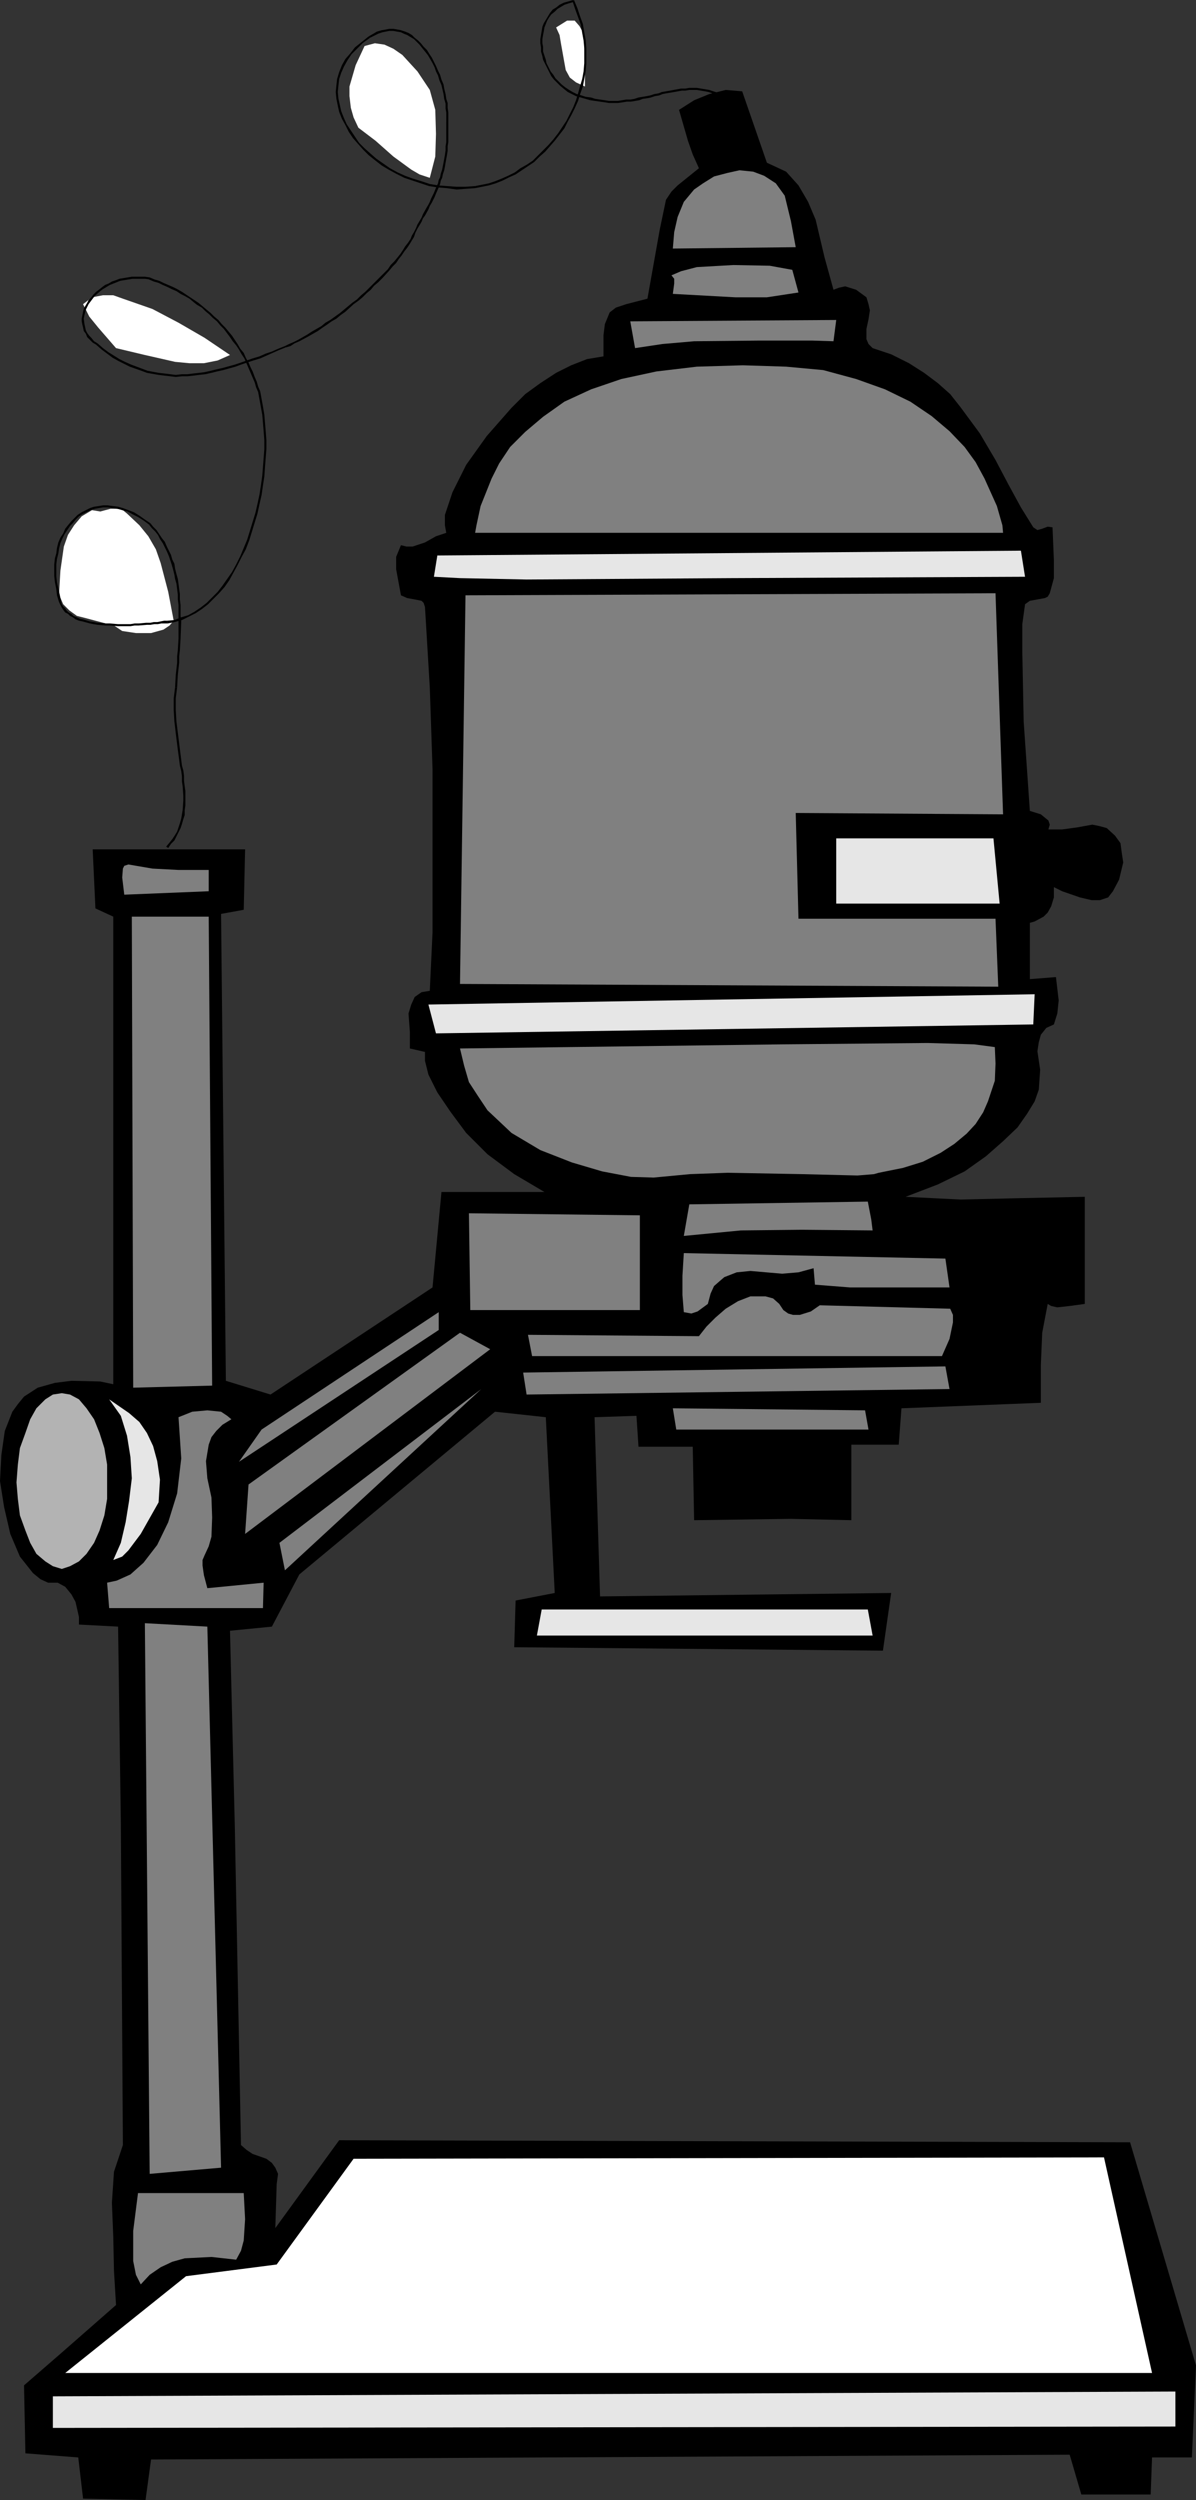 <?xml version="1.0" encoding="UTF-8" standalone="no"?>
<svg
   version="1.0"
   width="74.482mm"
   height="155.668mm"
   id="svg48"
   sodipodi:docname="Photo Enlarger.wmf"
   xmlns:inkscape="http://www.inkscape.org/namespaces/inkscape"
   xmlns:sodipodi="http://sodipodi.sourceforge.net/DTD/sodipodi-0.dtd"
   xmlns="http://www.w3.org/2000/svg"
   xmlns:svg="http://www.w3.org/2000/svg">
  <rect width="100%" height="100%" fill="#333333" stroke="none"/>
  <sodipodi:namedview
     id="namedview48"
     pagecolor="#ffffff"
     bordercolor="#000000"
     borderopacity="0.25"
     inkscape:showpageshadow="2"
     inkscape:pageopacity="0.0"
     inkscape:pagecheckerboard="0"
     inkscape:deskcolor="#d1d1d1"
     inkscape:document-units="mm" />
  <defs
     id="defs1">
    <pattern
       id="WMFhbasepattern"
       patternUnits="userSpaceOnUse"
       width="6"
       height="6"
       x="0"
       y="0" />
  </defs>
  <path
     style="fill:#ffffff;fill-opacity:1;fill-rule:evenodd;stroke:none"
     d="m 137.682,17.613 v 2.747 l -2.101,-0.97 -1.454,-1.131 -0.97,-1.778 -0.323,-1.778 -0.808,-4.525 -0.323,-1.939 -0.808,-1.778 2.586,-1.616 h 1.778 l 1.131,1.293 0.97,1.778 0.323,5.333 z"
     id="path1" />
  <path
     style="fill:#ffffff;fill-opacity:1;fill-rule:evenodd;stroke:none"
     d="m 101.161,21.168 1.293,4.686 0.162,5.656 -0.162,5.333 -1.293,5.009 -2.424,-0.808 -1.939,-1.131 -4.202,-3.07 -4.202,-3.717 -4.04,-3.07 -1.131,-2.424 -0.646,-2.262 -0.323,-2.747 v -2.262 l 1.454,-5.009 2.101,-4.525 2.424,-0.646 2.262,0.323 2.101,0.97 2.101,1.454 3.555,3.878 z"
     id="path2" />
  <path
     style="fill:#000000;fill-opacity:1;fill-rule:evenodd;stroke:none"
     d="m 180.506,38.297 4.525,2.101 2.909,3.232 2.262,3.878 1.778,4.201 2.101,8.888 2.101,7.595 1.293,-0.485 1.454,-0.323 2.586,0.808 2.424,1.778 0.485,1.616 0.323,1.454 -0.323,2.101 -0.485,2.262 v 2.424 l 0.485,1.131 0.97,0.97 4.363,1.454 4.202,2.101 3.555,2.262 3.232,2.424 2.909,2.585 2.424,3.07 4.525,6.14 3.717,6.302 3.07,5.817 2.909,5.333 2.909,4.686 0.97,0.646 1.131,-0.323 1.293,-0.485 1.131,0.162 0.323,7.756 v 4.201 l -0.97,3.555 -0.485,0.808 -0.646,0.323 -1.778,0.323 -1.778,0.323 -1.131,0.808 -0.646,4.686 v 6.625 l 0.323,16.321 1.454,21.007 2.586,0.808 1.778,1.454 0.323,0.97 -0.323,1.131 h 3.232 l 3.555,-0.485 3.555,-0.646 1.616,0.323 1.778,0.485 1.939,1.778 1.293,1.778 0.323,2.424 0.323,2.101 -0.97,4.04 -1.454,2.747 -1.131,1.454 -1.939,0.646 h -1.939 l -2.747,-0.646 -4.202,-1.454 -1.939,-0.97 v 2.424 l -0.646,2.101 -0.808,1.454 -0.97,0.97 -2.101,1.131 -1.131,0.323 v 13.25 l 6.141,-0.485 0.646,5.494 -0.323,3.07 -0.808,2.585 -1.778,0.808 -1.293,1.616 -0.485,1.778 -0.323,2.101 0.646,4.363 -0.323,4.686 -0.97,2.747 -1.778,2.909 -2.262,3.232 -3.394,3.232 -4.04,3.555 -5.01,3.555 -6.302,3.07 -7.595,2.909 12.928,0.646 13.897,-0.323 15.352,-0.323 v 25.208 l -3.555,0.485 -2.909,0.323 -1.454,-0.323 -0.808,-0.485 -1.293,6.787 -0.323,7.595 v 8.888 l -32.805,1.293 -0.646,8.564 H 200.382 v 17.775 l -14.221,-0.323 -22.785,0.323 -0.323,-17.29 h -12.766 l -0.485,-7.272 -9.858,0.323 1.293,42.175 68.518,-0.808 -1.939,13.574 -86.779,-0.808 0.323,-10.988 9.211,-1.778 -2.101,-41.367 -11.958,-1.293 -46.056,38.297 -6.464,12.281 -9.858,0.97 1.131,45.892 1.454,75.14 1.293,1.131 1.454,0.97 3.232,1.131 1.293,0.97 0.808,1.131 0.646,1.454 -0.323,2.424 -0.323,10.342 15.029,-20.684 186.162,0.485 15.513,52.517 -0.97,21.653 h -9.373 l -0.323,8.726 h -16.321 l -2.747,-9.372 -216.219,1.131 -1.293,9.534 -14.705,-0.323 -1.131,-9.695 -12.443,-0.97 -0.323,-15.998 8.565,-7.433 13.089,-11.473 -0.485,-8.08 -0.162,-7.918 -0.323,-8.08 0.485,-7.272 2.101,-6.302 -0.485,-75.786 -0.646,-46.215 -9.211,-0.485 v -1.778 l -0.808,-3.555 -0.97,-1.778 -1.454,-1.778 -1.778,-0.97 H 11.312 L 9.534,371.66 7.757,370.205 4.686,366.327 2.424,360.995 0.97,354.692 0,348.552 l 0.323,-6.14 0.808,-5.656 1.778,-4.525 1.293,-1.778 1.454,-1.778 3.232,-2.101 4.04,-1.131 3.878,-0.485 6.787,0.162 3.07,0.646 V 215.724 l -4.202,-1.939 -0.646,-13.897 h 35.875 l -0.323,14.22 -5.333,0.97 1.131,109.882 10.504,3.232 38.137,-25.208 2.101,-22.461 h 24.24 l -7.11,-4.201 -6.302,-4.686 -5.01,-5.009 -3.717,-5.009 -3.07,-4.525 -2.101,-4.201 -0.808,-3.232 v -2.101 l -3.555,-0.808 v -3.878 l -0.323,-4.363 0.646,-2.101 0.808,-1.778 1.616,-1.131 1.939,-0.323 0.646,-13.735 v -38.459 l -0.646,-19.229 -1.131,-18.906 -0.323,-0.97 -0.485,-0.485 -1.616,-0.323 -1.778,-0.323 -1.454,-0.646 -1.131,-6.14 v -2.909 l 1.131,-2.747 1.293,0.323 h 1.454 l 2.909,-0.97 2.586,-1.454 2.424,-0.808 -0.323,-1.778 v -2.424 l 1.778,-5.333 3.232,-6.464 4.848,-6.787 5.818,-6.625 3.232,-3.232 3.555,-2.585 3.717,-2.424 3.555,-1.778 3.717,-1.454 3.878,-0.646 v -5.009 l 0.323,-2.585 1.131,-2.747 1.454,-1.131 2.424,-0.808 5.01,-1.293 2.909,-16.321 1.454,-6.948 1.293,-1.939 1.454,-1.454 5.01,-4.04 -1.454,-3.232 -1.131,-3.232 -2.101,-7.272 3.555,-2.262 3.555,-1.454 3.878,-0.97 3.878,0.323 z"
     id="path3" />
  <path
     style="fill:#808080;fill-opacity:1;fill-rule:evenodd;stroke:none"
     d="m 184.707,46.053 1.454,5.979 1.131,6.14 -28.926,0.323 0.323,-3.878 0.808,-3.555 1.454,-3.555 2.424,-2.909 2.101,-1.454 2.586,-1.616 3.07,-0.808 2.909,-0.646 3.232,0.323 2.586,0.97 2.747,1.778 z"
     id="path4" />
  <path
     style="fill:#808080;fill-opacity:1;fill-rule:evenodd;stroke:none"
     d="m 186.485,63.505 1.454,5.333 -7.434,1.131 h -7.434 l -14.705,-0.808 0.323,-2.424 v -1.131 l -0.646,-0.808 2.262,-0.97 3.717,-0.97 8.565,-0.485 8.565,0.162 z"
     id="path5" />
  <path
     style="fill:#ffffff;fill-opacity:1;fill-rule:evenodd;stroke:none"
     d="m 54.136,83.543 -2.909,1.293 -3.232,0.646 h -3.394 l -3.394,-0.323 -7.11,-1.616 -6.787,-1.616 -4.202,-4.848 -2.101,-2.585 -1.454,-2.909 2.101,-1.616 2.586,-0.485 h 2.424 l 2.262,0.808 6.949,2.424 6.141,3.232 6.141,3.555 z"
     id="path6" />
  <path
     style="fill:#808080;fill-opacity:1;fill-rule:evenodd;stroke:none"
     d="m 196.181,80.311 -5.01,-0.162 h -12.443 l -15.352,0.162 -7.434,0.646 -6.464,0.97 -1.131,-6.302 48.48,-0.323 z"
     id="path7" />
  <path
     style="fill:#808080;fill-opacity:1;fill-rule:evenodd;stroke:none"
     d="m 236.096,125.395 h -124.269 l 0.323,-1.778 0.97,-4.525 2.586,-6.464 1.778,-3.555 2.586,-3.878 3.555,-3.555 4.202,-3.555 5.01,-3.555 6.302,-2.909 7.11,-2.424 8.242,-1.778 9.534,-1.131 10.827,-0.323 10.181,0.323 8.726,0.808 7.757,2.101 6.787,2.424 5.979,2.909 5.01,3.393 4.202,3.555 3.555,3.717 2.586,3.555 2.101,3.878 2.909,6.464 1.293,4.525 z"
     id="path8" />
  <path
     style="fill:#ffffff;fill-opacity:1;fill-rule:evenodd;stroke:none"
     d="m 40.884,146.078 -0.97,1.131 -1.454,0.97 -2.909,0.808 h -3.555 l -3.232,-0.485 -1.939,-1.293 -1.939,-0.485 -4.848,-1.293 -1.939,-0.485 -1.778,-1.293 -1.454,-1.454 -0.97,-2.262 0.323,-5.656 0.808,-5.656 0.97,-2.747 1.454,-2.262 1.778,-2.101 2.424,-1.454 1.939,0.323 2.424,-0.646 h 2.101 l 0.808,0.323 0.97,0.808 2.909,2.747 2.101,2.585 1.778,3.07 1.131,3.232 1.778,6.787 z"
     id="path9" />
  <path
     style="fill:#e6e6e6;fill-opacity:1;fill-rule:evenodd;stroke:none"
     d="m 240.297,129.596 0.97,6.14 -69.326,0.323 -47.995,0.323 -15.675,-0.323 -6.141,-0.323 0.808,-5.009 z"
     id="path10" />
  <path
     style="fill:#808080;fill-opacity:1;fill-rule:evenodd;stroke:none"
     d="m 234.318,139.615 1.778,52.032 -48.803,-0.323 0.646,24.885 h 46.379 l 0.646,15.998 -126.693,-0.646 1.293,-91.461 z"
     id="path11" />
  <path
     style="fill:#e6e6e6;fill-opacity:1;fill-rule:evenodd;stroke:none"
     d="m 233.833,197.303 1.454,15.351 h -38.46 v -15.351 z"
     id="path12" />
  <path
     style="fill:#808080;fill-opacity:1;fill-rule:evenodd;stroke:none"
     d="m 49.126,204.736 v 5.009 l -19.877,0.808 -0.485,-4.04 0.162,-2.101 0.323,-0.646 0.97,-0.323 5.656,0.97 6.141,0.323 z"
     id="path13" />
  <path
     style="fill:#808080;fill-opacity:1;fill-rule:evenodd;stroke:none"
     d="M 49.126,215.724 49.934,326.091 31.35,326.576 31.027,215.724 Z"
     id="path14" />
  <path
     style="fill:#e6e6e6;fill-opacity:1;fill-rule:evenodd;stroke:none"
     d="m 243.206,241.094 -140.591,2.101 -1.778,-6.787 142.692,-2.424 z"
     id="path15" />
  <path
     style="fill:#808080;fill-opacity:1;fill-rule:evenodd;stroke:none"
     d="m 206.846,275.998 -1.131,0.323 -3.878,0.323 -13.089,-0.323 -17.453,-0.323 -8.888,0.323 -8.565,0.808 -5.333,-0.162 -6.787,-1.293 -7.11,-2.101 -7.434,-2.909 -6.787,-4.04 -2.909,-2.747 -2.747,-2.585 -2.262,-3.393 -2.101,-3.232 -1.131,-3.878 -0.97,-4.04 75.79,-0.97 34.259,-0.323 10.989,0.323 4.848,0.646 0.162,3.878 -0.162,4.04 -1.616,4.848 -1.131,2.585 -1.778,2.747 -2.101,2.262 -2.909,2.424 -3.232,2.101 -4.202,2.101 -4.686,1.454 z"
     id="path16" />
  <path
     style="fill:#808080;fill-opacity:1;fill-rule:evenodd;stroke:none"
     d="m 204.261,282.784 0.808,4.201 0.323,2.585 -16.645,-0.162 -14.382,0.162 -13.413,1.293 1.293,-7.433 z"
     id="path17" />
  <path
     style="fill:#808080;fill-opacity:1;fill-rule:evenodd;stroke:none"
     d="m 150.61,286.016 v 22.3 h -39.915 l -0.323,-22.784 z"
     id="path18" />
  <path
     style="fill:#808080;fill-opacity:1;fill-rule:evenodd;stroke:none"
     d="m 222.521,296.197 0.97,6.787 h -15.19 -8.242 l -8.242,-0.646 -0.323,-3.878 -3.555,0.97 -3.878,0.323 -7.434,-0.646 -3.232,0.323 -2.909,1.131 -1.131,0.97 -1.293,1.131 -0.808,1.778 -0.646,2.424 -2.424,1.778 -1.454,0.485 -1.778,-0.323 -0.323,-4.04 v -4.525 l 0.323,-5.333 z"
     id="path19" />
  <path
     style="fill:#808080;fill-opacity:1;fill-rule:evenodd;stroke:none"
     d="m 192.949,307.185 30.704,0.808 0.646,1.454 v 1.778 l -0.808,3.878 -1.778,4.04 H 125.239 l -0.97,-5.009 40.238,0.323 1.778,-2.262 2.101,-2.101 2.424,-2.101 2.909,-1.778 2.909,-1.131 h 3.555 l 1.778,0.485 1.454,1.293 0.97,1.454 1.131,0.808 1.131,0.323 h 1.616 l 2.586,-0.808 z"
     id="path20" />
  <path
     style="fill:#808080;fill-opacity:1;fill-rule:evenodd;stroke:none"
     d="m 103.262,313.002 -47.025,31.025 5.333,-7.595 41.692,-27.632 z"
     id="path21" />
  <path
     style="fill:#808080;fill-opacity:1;fill-rule:evenodd;stroke:none"
     d="M 115.381,317.527 57.691,360.995 58.499,349.36 108.271,313.648 Z"
     id="path22" />
  <path
     style="fill:#808080;fill-opacity:1;fill-rule:evenodd;stroke:none"
     d="m 222.521,321.566 0.97,5.332 -99.545,1.293 -0.808,-5.171 z"
     id="path23" />
  <path
     style="fill:#808080;fill-opacity:1;fill-rule:evenodd;stroke:none"
     d="m 113.281,326.899 -46.217,42.66 -1.293,-6.464 z"
     id="path24" />
  <path
     style="fill:#808080;fill-opacity:1;fill-rule:evenodd;stroke:none"
     d="m 203.614,331.908 0.808,4.525 h -45.248 l -0.808,-5.009 z"
     id="path25" />
  <path
     style="fill:#808080;fill-opacity:1;fill-rule:evenodd;stroke:none"
     d="m 54.459,334.009 -2.101,1.293 -1.454,1.454 -1.131,1.454 -0.646,1.778 -0.646,3.878 0.323,4.04 0.97,4.525 0.162,4.686 -0.162,4.525 -0.646,2.262 -0.97,2.101 -0.485,1.131 v 1.293 l 0.323,2.262 0.808,3.07 13.251,-1.293 -0.162,5.979 H 25.694 l -0.485,-5.979 2.262,-0.485 3.232,-1.454 3.07,-2.747 3.232,-4.201 2.586,-5.333 2.101,-6.787 0.97,-8.241 -0.646,-9.695 3.232,-1.293 3.555,-0.323 3.232,0.323 1.454,0.97 z"
     id="path26" />
  <path
     style="fill:#e6e6e6;fill-opacity:1;fill-rule:evenodd;stroke:none"
     d="m 37.329,353.561 -4.202,7.433 -2.909,3.878 -1.454,1.454 -2.101,0.808 1.778,-4.04 1.131,-4.848 0.808,-5.009 0.646,-5.332 -0.323,-5.009 -0.808,-5.009 -1.454,-4.686 -2.747,-3.878 4.686,3.232 2.424,2.101 1.778,2.585 1.454,3.07 0.97,3.555 0.646,4.363 z"
     id="path27" />
  <path
     style="fill:#e6e6e6;fill-opacity:1;fill-rule:evenodd;stroke:none"
     d="m 205.392,384.91 h -79.022 l 1.131,-6.14 h 76.759 z"
     id="path28" />
  <path
     style="fill:#808080;fill-opacity:1;fill-rule:evenodd;stroke:none"
     d="m 48.803,382.809 3.232,127.334 -16.806,1.454 -1.131,-129.596 z"
     id="path29" />
  <path
     style="fill:#ffffff;fill-opacity:1;fill-rule:evenodd;stroke:none"
     d="m 259.851,507.719 11.312,50.74 H 15.352 l 28.441,-22.784 21.331,-2.747 18.099,-24.885 z"
     id="path30" />
  <path
     style="fill:#808080;fill-opacity:1;fill-rule:evenodd;stroke:none"
     d="m 57.368,516.122 0.323,6.14 -0.323,5.009 -0.646,2.424 -1.131,2.101 -5.818,-0.646 -6.302,0.323 -2.909,0.808 -2.747,1.293 -2.586,1.778 -2.101,2.262 -1.131,-2.262 -0.646,-3.232 v -7.11 l 1.131,-8.888 z"
     id="path31" />
  <path
     style="fill:#e6e6e6;fill-opacity:1;fill-rule:evenodd;stroke:none"
     d="m 276.657,562.822 v 8.241 L 12.443,571.386 V 563.953 Z"
     id="path32" />
  <path
     style="fill:#000000;fill-opacity:1;fill-rule:evenodd;stroke:none"
     d="m 170.002,22.138 v 0 l -2.101,-0.646 -0.97,-0.323 -0.97,-0.162 -0.97,-0.162 -0.97,-0.162 h -1.778 l -0.97,0.162 h -0.97 l -1.778,0.323 -0.808,0.162 -0.97,0.162 -0.97,0.162 -0.808,0.323 -0.97,0.162 -0.97,0.323 -0.808,0.162 -0.97,0.162 -0.97,0.162 -0.97,0.323 -0.97,0.162 h -0.97 l -0.97,0.162 -0.97,0.162 h -2.101 l -0.97,-0.162 -1.131,-0.162 -1.131,-0.162 -0.97,-0.323 -0.162,0.646 1.131,0.162 1.131,0.162 1.131,0.162 0.97,0.162 h 2.101 l 1.131,-0.162 0.97,-0.162 h 0.97 l 0.97,-0.162 0.97,-0.162 0.808,-0.323 1.131,-0.162 0.808,-0.162 0.97,-0.323 0.97,-0.162 0.808,-0.323 0.808,-0.162 0.97,-0.162 0.97,-0.162 1.778,-0.323 h 0.808 l 0.97,-0.162 h 1.778 l 0.97,0.162 0.97,0.162 0.808,0.162 0.97,0.323 2.101,0.646 v 0 z"
     id="path33" />
  <path
     style="fill:#000000;fill-opacity:1;fill-rule:evenodd;stroke:none"
     d="m 139.136,22.946 -1.293,-0.162 -0.97,-0.323 -1.131,-0.323 -0.97,-0.485 -0.808,-0.485 -0.97,-0.646 -0.808,-0.646 -0.646,-0.646 -0.808,-0.808 -0.485,-0.808 -0.646,-0.808 -0.485,-0.97 -0.485,-0.97 -0.162,-0.808 -0.323,-0.97 -0.323,-0.97 v -1.131 l -0.162,-0.808 V 9.211 l 0.162,-0.97 0.162,-0.808 0.162,-0.97 0.323,-0.808 0.323,-0.808 0.485,-0.808 0.485,-0.646 0.808,-0.646 0.646,-0.646 0.808,-0.485 0.808,-0.485 0.97,-0.323 1.131,-0.323 V 0 l -1.131,0.323 -1.131,0.323 -0.97,0.485 -0.808,0.646 -0.808,0.485 -0.646,0.808 -0.485,0.808 -0.485,0.808 -0.485,0.808 -0.323,0.808 -0.162,0.97 -0.162,0.97 -0.162,0.97 v 0.97 l 0.162,0.97 v 0.97 l 0.323,1.131 0.162,0.808 0.485,0.97 0.485,0.97 0.485,0.97 0.485,0.97 0.646,0.808 0.808,0.808 0.646,0.646 0.97,0.808 0.808,0.646 0.97,0.485 0.97,0.485 1.131,0.323 1.131,0.323 1.131,0.323 z"
     id="path34" />
  <path
     style="fill:#000000;fill-opacity:1;fill-rule:evenodd;stroke:none"
     d="m 134.773,0.323 0.646,1.939 0.646,1.778 0.646,1.778 0.323,1.939 0.323,1.778 0.162,1.778 v 1.939 1.616 l -0.162,1.939 -0.323,1.778 -0.485,1.616 -0.485,1.778 -0.485,1.616 -0.646,1.616 -0.808,1.616 -0.808,1.616 -0.97,1.454 -0.97,1.454 -1.131,1.454 -1.131,1.293 -1.293,1.293 -1.131,1.131 -1.293,1.293 -1.454,0.97 -1.454,0.808 -1.293,0.97 -1.616,0.808 -1.454,0.646 -1.616,0.646 -1.454,0.485 -1.616,0.323 -1.616,0.323 v 0.485 l 1.616,-0.323 1.616,-0.323 1.616,-0.485 1.616,-0.646 1.616,-0.808 1.454,-0.646 1.454,-0.97 1.454,-0.97 1.454,-0.97 1.293,-1.293 1.293,-1.131 1.131,-1.293 1.131,-1.293 1.131,-1.454 1.131,-1.454 0.808,-1.616 0.808,-1.454 0.808,-1.616 0.808,-1.778 0.485,-1.616 0.646,-1.778 0.323,-1.778 0.323,-1.778 0.162,-1.778 V 13.25 11.311 L 137.844,9.372 137.52,7.595 137.197,5.656 136.551,3.878 135.905,1.939 135.097,0 Z"
     id="path35" />
  <path
     style="fill:#000000;fill-opacity:1;fill-rule:evenodd;stroke:none"
     d="m 111.826,43.791 -2.262,0.162 h -2.101 l -2.262,-0.162 -2.101,-0.162 -1.939,-0.323 -1.939,-0.646 -2.101,-0.646 -1.778,-0.646 -1.778,-0.808 -1.778,-0.97 -1.616,-1.131 -1.616,-1.131 -1.293,-1.131 -1.454,-1.293 -1.293,-1.293 -0.97,-1.454 -0.97,-1.454 -0.97,-1.454 -0.646,-1.454 -0.646,-1.616 -0.323,-1.454 -0.323,-1.454 -0.162,-1.616 0.162,-1.616 0.162,-1.454 0.485,-1.454 0.646,-1.454 0.808,-1.454 0.97,-1.454 1.293,-1.293 1.293,-1.293 1.778,-1.293 -0.323,-0.323 -1.616,1.293 -1.616,1.293 -1.131,1.454 -1.131,1.293 -0.808,1.454 -0.646,1.616 -0.485,1.616 -0.162,1.454 -0.162,1.616 0.162,1.616 0.323,1.616 0.323,1.454 0.646,1.616 0.808,1.454 0.808,1.616 0.97,1.454 1.131,1.293 1.293,1.454 1.293,1.293 1.616,1.293 1.454,1.131 1.616,0.97 1.778,0.97 1.939,0.97 1.939,0.646 1.939,0.646 1.939,0.646 2.101,0.323 2.101,0.162 2.262,0.323 2.101,-0.162 2.262,-0.162 z"
     id="path36" />
  <path
     style="fill:#000000;fill-opacity:1;fill-rule:evenodd;stroke:none"
     d="m 87.102,8.888 0.97,-0.485 0.97,-0.485 0.97,-0.323 0.808,-0.162 0.808,-0.162 h 0.97 l 0.808,0.162 0.97,0.162 0.646,0.323 0.808,0.323 0.808,0.485 0.808,0.485 0.646,0.646 0.646,0.646 1.293,1.616 0.646,0.808 0.485,0.808 0.646,1.131 0.485,0.97 0.323,0.97 0.485,0.97 0.323,1.131 0.485,1.131 0.485,2.101 0.162,1.131 0.323,1.131 v 1.131 l 0.162,0.97 v 1.131 0.97 h 0.485 v -0.97 -1.131 l -0.162,-1.131 v -1.131 l -0.323,-0.97 -0.162,-1.131 -0.323,-1.293 -0.162,-0.97 -0.485,-1.131 -0.323,-1.131 -0.485,-0.97 -0.485,-1.131 -0.485,-0.97 -0.485,-0.97 -0.646,-0.97 L 100.514,11.796 99.706,10.988 99.06,10.18 98.414,9.534 97.606,8.888 96.959,8.241 96.151,7.756 95.343,7.433 94.374,7.11 93.566,6.948 92.596,6.787 h -0.97 l -0.808,0.162 -0.97,0.162 -1.131,0.323 -0.808,0.485 -1.131,0.646 z"
     id="path37" />
  <path
     style="fill:#000000;fill-opacity:1;fill-rule:evenodd;stroke:none"
     d="m 105.039,28.602 v 1.293 1.293 1.131 1.131 l -0.162,0.97 v 0.97 l -0.162,1.131 -0.323,1.778 -0.162,0.808 -0.162,0.808 -0.323,0.97 -0.162,0.808 -0.323,0.646 -0.162,0.808 -0.323,0.646 -0.646,1.616 -0.323,0.646 -0.323,0.646 -0.323,0.808 -0.323,0.646 -0.485,0.808 -0.808,1.454 -0.323,0.808 -0.485,0.808 -0.485,0.808 -0.323,0.808 -0.485,0.97 -0.485,0.808 -0.323,0.808 0.323,0.323 0.485,-0.808 0.323,-0.97 0.485,-0.97 0.485,-0.808 0.485,-0.808 0.323,-0.808 0.485,-0.646 0.808,-1.454 0.323,-0.808 0.485,-0.808 0.323,-0.646 0.323,-0.646 0.323,-0.808 0.646,-1.454 0.323,-0.808 0.162,-0.808 0.323,-0.646 0.162,-0.808 0.323,-0.97 0.162,-0.808 0.162,-0.97 0.323,-1.778 0.162,-0.97 v -1.131 l 0.162,-0.97 v -1.131 -1.131 -1.293 -1.293 z"
     id="path38" />
  <path
     style="fill:#000000;fill-opacity:1;fill-rule:evenodd;stroke:none"
     d="m 96.636,56.234 -0.646,0.97 -0.646,0.808 -0.485,0.808 -0.646,0.97 -0.646,0.808 -0.808,0.97 -0.808,0.808 -0.646,0.97 -1.778,1.778 -0.808,0.808 -0.97,0.97 -0.808,0.808 -0.97,0.97 -0.97,0.808 -0.97,0.97 -1.131,0.808 -1.939,1.616 -0.97,0.808 -1.131,0.808 -1.131,0.808 -1.131,0.646 -0.97,0.808 -1.131,0.646 -1.131,0.646 -0.97,0.646 -2.262,1.293 -0.97,0.485 -1.131,0.485 -0.97,0.485 0.162,0.323 1.131,-0.323 0.97,-0.646 1.131,-0.485 2.101,-1.131 1.131,-0.646 1.131,-0.646 1.131,-0.808 0.97,-0.646 1.131,-0.808 1.131,-0.646 0.97,-0.808 1.131,-0.808 1.939,-1.778 1.131,-0.808 0.97,-0.808 0.97,-0.97 0.97,-0.808 0.808,-0.97 0.97,-0.808 0.97,-0.97 1.616,-1.778 0.808,-0.97 0.808,-0.808 0.646,-0.97 0.646,-0.808 0.646,-0.97 0.646,-0.808 0.646,-0.97 0.485,-0.808 z"
     id="path39" />
  <path
     style="fill:#000000;fill-opacity:1;fill-rule:evenodd;stroke:none"
     d="m 67.063,81.442 -1.616,0.646 -1.454,0.646 -1.454,0.485 -1.454,0.646 -1.616,0.485 -2.747,0.97 -1.454,0.485 -2.909,0.808 -1.454,0.323 -1.293,0.323 -1.454,0.323 -1.293,0.162 -1.454,0.162 -1.293,0.162 h -1.293 l -1.454,0.162 -1.293,-0.162 -1.293,-0.162 -1.454,-0.162 -2.586,-0.485 -1.293,-0.485 -2.586,-0.97 -1.454,-0.646 -1.293,-0.646 -1.293,-0.808 -1.293,-0.808 -1.293,-0.97 -1.293,-1.131 v 0 l -0.323,0.323 v 0 l 1.293,1.131 1.293,0.97 1.293,0.97 1.454,0.808 1.293,0.646 1.293,0.646 2.747,0.97 1.293,0.485 2.747,0.485 1.293,0.162 1.454,0.162 1.293,0.162 1.454,-0.162 h 1.293 l 1.454,-0.162 1.293,-0.162 1.454,-0.162 1.454,-0.323 1.293,-0.323 1.454,-0.323 2.909,-0.808 1.293,-0.485 2.909,-0.97 1.616,-0.485 1.454,-0.646 1.454,-0.646 1.454,-0.646 1.616,-0.646 z"
     id="path40" />
  <path
     style="fill:#000000;fill-opacity:1;fill-rule:evenodd;stroke:none"
     d="m 22.947,80.796 -0.808,-0.485 -0.646,-0.808 -0.485,-0.485 -0.485,-0.646 -0.323,-0.646 -0.323,-1.454 -0.162,-1.293 0.162,-0.808 0.162,-0.646 0.162,-0.646 0.323,-0.646 0.323,-0.646 0.485,-0.646 0.485,-0.646 0.485,-0.646 1.293,-1.131 0.646,-0.485 0.808,-0.485 0.808,-0.485 0.808,-0.323 0.808,-0.323 0.808,-0.323 0.97,-0.162 0.97,-0.162 0.97,-0.162 h 1.939 0.97 l 1.131,0.162 v -0.485 l -1.131,-0.162 h -0.97 -2.101 l -0.97,0.162 -0.97,0.162 -0.97,0.162 -0.808,0.323 -0.97,0.323 -0.808,0.485 -0.808,0.323 -0.646,0.485 -0.808,0.646 -0.646,0.485 -0.646,0.646 -0.485,0.646 -0.646,0.646 -0.323,0.646 -0.485,0.808 -0.323,0.646 -0.162,0.646 -0.162,0.808 -0.162,0.808 v 0.646 l 0.162,0.808 0.162,0.646 0.162,0.808 0.485,0.646 0.323,0.808 0.646,0.646 0.646,0.646 0.808,0.485 z"
     id="path41" />
  <path
     style="fill:#000000;fill-opacity:1;fill-rule:evenodd;stroke:none"
     d="m 35.067,65.768 v 0 l 1.131,0.485 1.131,0.323 0.97,0.485 1.131,0.485 0.97,0.485 1.131,0.485 0.97,0.646 0.97,0.485 1.131,0.646 0.97,0.808 0.808,0.646 1.131,0.646 0.808,0.808 0.97,0.808 0.808,0.808 0.97,0.808 0.808,0.97 0.808,0.808 1.454,1.939 0.646,0.97 0.808,0.97 0.646,0.97 0.646,1.131 0.646,0.97 0.485,1.131 0.485,1.131 0.485,1.131 0.485,1.131 0.485,1.131 0.323,1.131 0.485,1.131 0.485,-0.162 L 60.761,90.976 60.438,89.845 59.953,88.714 59.468,87.421 58.984,86.451 58.499,85.32 57.852,84.189 57.368,83.058 56.56,82.088 55.913,80.957 55.267,79.988 54.62,79.018 53.004,77.079 52.196,76.271 51.388,75.301 50.419,74.494 49.611,73.686 48.641,72.878 47.672,72.07 46.702,71.262 45.732,70.615 44.763,69.969 43.793,69.323 42.824,68.676 41.692,68.03 40.723,67.545 39.592,67.06 38.46,66.576 37.491,66.091 36.36,65.768 35.229,65.283 v 0 z"
     id="path42" />
  <path
     style="fill:#000000;fill-opacity:1;fill-rule:evenodd;stroke:none"
     d="m 60.761,92.269 0.323,1.778 0.323,1.778 0.323,1.778 0.162,1.939 0.162,1.939 0.162,2.101 v 2.101 l -0.162,2.101 -0.162,2.101 -0.162,2.101 -0.323,2.262 -0.323,2.101 -0.485,2.262 -0.485,2.101 -0.646,2.101 -0.646,2.101 -0.646,2.101 -0.808,1.939 -0.808,1.939 -0.97,1.939 -0.97,1.778 -1.131,1.616 -1.131,1.616 -1.131,1.454 -1.293,1.293 -1.293,1.293 -1.454,1.131 -1.454,0.97 -1.454,0.808 -1.616,0.485 -1.616,0.646 -1.778,0.162 0.162,0.646 1.616,-0.323 1.778,-0.485 1.616,-0.808 1.616,-0.808 1.454,-0.97 1.454,-1.131 1.293,-1.293 1.293,-1.293 1.293,-1.454 1.131,-1.616 0.97,-1.778 0.97,-1.778 0.97,-1.939 0.97,-1.778 0.808,-2.101 0.646,-2.101 0.646,-2.101 0.646,-2.101 0.485,-2.262 0.485,-2.101 0.323,-2.262 0.323,-2.101 0.162,-2.262 0.162,-2.101 0.162,-2.101 v -2.101 l -0.162,-2.101 -0.162,-1.939 -0.162,-1.939 -0.323,-1.939 -0.323,-1.778 -0.323,-1.778 z"
     id="path43" />
  <path
     style="fill:#000000;fill-opacity:1;fill-rule:evenodd;stroke:none"
     d="m 39.268,146.078 h 0.162 -0.808 l -1.616,0.323 h -0.808 l -0.808,0.162 h -0.97 l -1.778,0.162 h -0.97 l -0.97,0.162 h -0.97 -1.939 l -1.939,-0.162 h -0.97 l -1.939,-0.162 -0.808,-0.162 -0.97,-0.162 -1.616,-0.485 -0.808,-0.162 -0.646,-0.323 -0.808,-0.323 -0.485,-0.485 -0.646,-0.323 -0.485,-0.485 -0.323,-0.485 -0.485,-0.485 -0.323,-0.485 -0.162,-0.646 -0.485,0.162 0.323,0.646 0.323,0.646 0.323,0.485 0.485,0.646 0.646,0.323 0.485,0.485 0.646,0.323 0.646,0.485 0.808,0.323 0.808,0.162 1.778,0.485 0.808,0.162 0.97,0.162 1.939,0.162 h 0.97 l 1.939,0.162 h 1.939 0.97 l 0.97,-0.162 h 0.97 l 1.939,-0.162 h 0.808 l 0.97,-0.162 h 0.808 l 0.808,-0.162 h 0.646 0.808 v 0 z"
     id="path44" />
  <path
     style="fill:#000000;fill-opacity:1;fill-rule:evenodd;stroke:none"
     d="m 14.382,141.554 -0.323,-1.616 -0.323,-1.454 -0.323,-1.454 -0.162,-1.454 v -1.454 -1.293 l 0.162,-1.293 0.323,-1.293 0.162,-1.131 0.323,-1.293 0.485,-1.131 0.485,-0.97 0.646,-0.97 0.646,-0.97 0.646,-0.646 0.646,-0.808 0.808,-0.808 0.808,-0.485 0.97,-0.485 0.97,-0.485 0.97,-0.323 0.97,-0.162 0.97,-0.162 h 1.131 l 1.131,0.162 1.131,0.162 1.131,0.323 1.293,0.323 1.131,0.646 1.293,0.646 1.293,0.808 1.293,0.97 v 0 l 0.323,-0.323 v 0 l -1.454,-0.97 -1.131,-0.808 -1.293,-0.808 -1.293,-0.485 -1.293,-0.485 -1.131,-0.323 -1.293,-0.162 -1.131,-0.162 h -1.131 l -0.97,0.162 -1.131,0.162 -0.97,0.323 -0.97,0.485 -0.97,0.485 -0.97,0.646 -0.808,0.808 -0.646,0.646 -0.808,0.97 -0.646,0.808 -0.485,1.131 -0.646,0.97 -0.485,1.131 -0.323,1.293 -0.162,1.293 -0.323,1.131 -0.162,1.454 v 1.293 1.454 l 0.162,1.454 0.323,1.616 0.162,1.454 0.485,1.616 z"
     id="path45" />
  <path
     style="fill:#000000;fill-opacity:1;fill-rule:evenodd;stroke:none"
     d="m 35.067,123.456 0.646,0.808 0.808,0.808 0.646,0.808 0.485,0.97 0.646,0.97 0.485,0.97 0.485,0.97 0.485,1.131 0.323,0.97 0.323,0.97 0.323,1.131 0.323,1.293 0.162,0.97 0.323,1.131 0.162,1.293 0.162,1.293 v 1.131 l 0.162,1.293 v 1.293 1.293 1.293 4.04 l -0.162,2.747 -0.162,1.454 v 1.454 l -0.162,1.454 -0.162,1.454 -0.162,2.909 h 0.485 l 0.162,-2.909 0.162,-1.454 0.162,-1.454 v -1.454 l 0.162,-1.454 0.162,-2.747 0.162,-4.04 -0.162,-1.293 v -1.293 -1.293 l -0.162,-1.293 v -1.293 l -0.162,-1.131 -0.162,-1.293 -0.162,-1.131 -0.323,-1.131 -0.323,-1.293 -0.162,-1.131 -0.485,-0.97 -0.323,-1.131 -0.485,-0.97 -0.485,-0.97 -0.485,-1.131 -0.646,-0.808 -0.646,-0.97 -0.646,-0.97 -0.808,-0.808 -0.646,-0.808 z"
     id="path46" />
  <path
     style="fill:#000000;fill-opacity:1;fill-rule:evenodd;stroke:none"
     d="m 41.208,161.753 -0.162,1.293 -0.162,1.293 v 1.454 1.293 l 0.162,2.747 0.162,1.293 0.162,1.454 0.162,1.293 0.162,1.293 0.162,1.293 0.323,2.424 0.162,1.293 0.323,1.293 0.162,1.293 v 1.131 l 0.162,1.131 0.162,2.262 v 1.131 l -0.162,2.262 -0.162,0.97 -0.162,0.97 -0.323,1.131 -0.323,0.97 -0.323,0.97 -0.485,0.808 -0.646,0.97 -0.646,0.808 -0.808,0.97 v 0 l 0.485,0.323 v 0 l 0.646,-0.97 0.808,-0.808 0.485,-0.97 0.485,-0.97 0.485,-0.97 0.323,-0.97 0.323,-1.131 0.323,-0.97 v -1.131 l 0.162,-1.131 v -1.131 -1.131 -1.131 l -0.162,-1.131 -0.162,-1.293 v -1.131 l -0.162,-1.293 -0.323,-1.131 -0.162,-1.293 -0.323,-2.585 -0.162,-1.293 -0.162,-1.293 -0.162,-1.293 -0.162,-1.293 -0.162,-1.293 -0.162,-2.747 v -1.293 -1.454 l 0.162,-1.293 0.162,-1.293 z"
     id="path47" />
  <path
     style="fill:#b3b3b3;fill-opacity:1;fill-rule:evenodd;stroke:none"
     d="m 3.878,348.875 0.323,-4.201 0.485,-3.878 1.293,-3.555 1.131,-3.232 1.454,-2.585 2.101,-2.101 1.778,-1.131 2.101,-0.323 1.939,0.323 2.101,1.131 1.778,2.101 1.778,2.585 1.293,3.232 1.131,3.555 0.646,3.878 v 4.201 3.878 l -0.646,3.878 -1.131,3.555 -1.293,2.909 -1.778,2.585 -1.778,1.778 -2.101,1.131 -1.939,0.646 -2.101,-0.646 -1.778,-1.131 -2.101,-1.778 -1.454,-2.585 -1.131,-2.909 -1.293,-3.555 -0.485,-3.878 z"
     id="path48" />
</svg>
